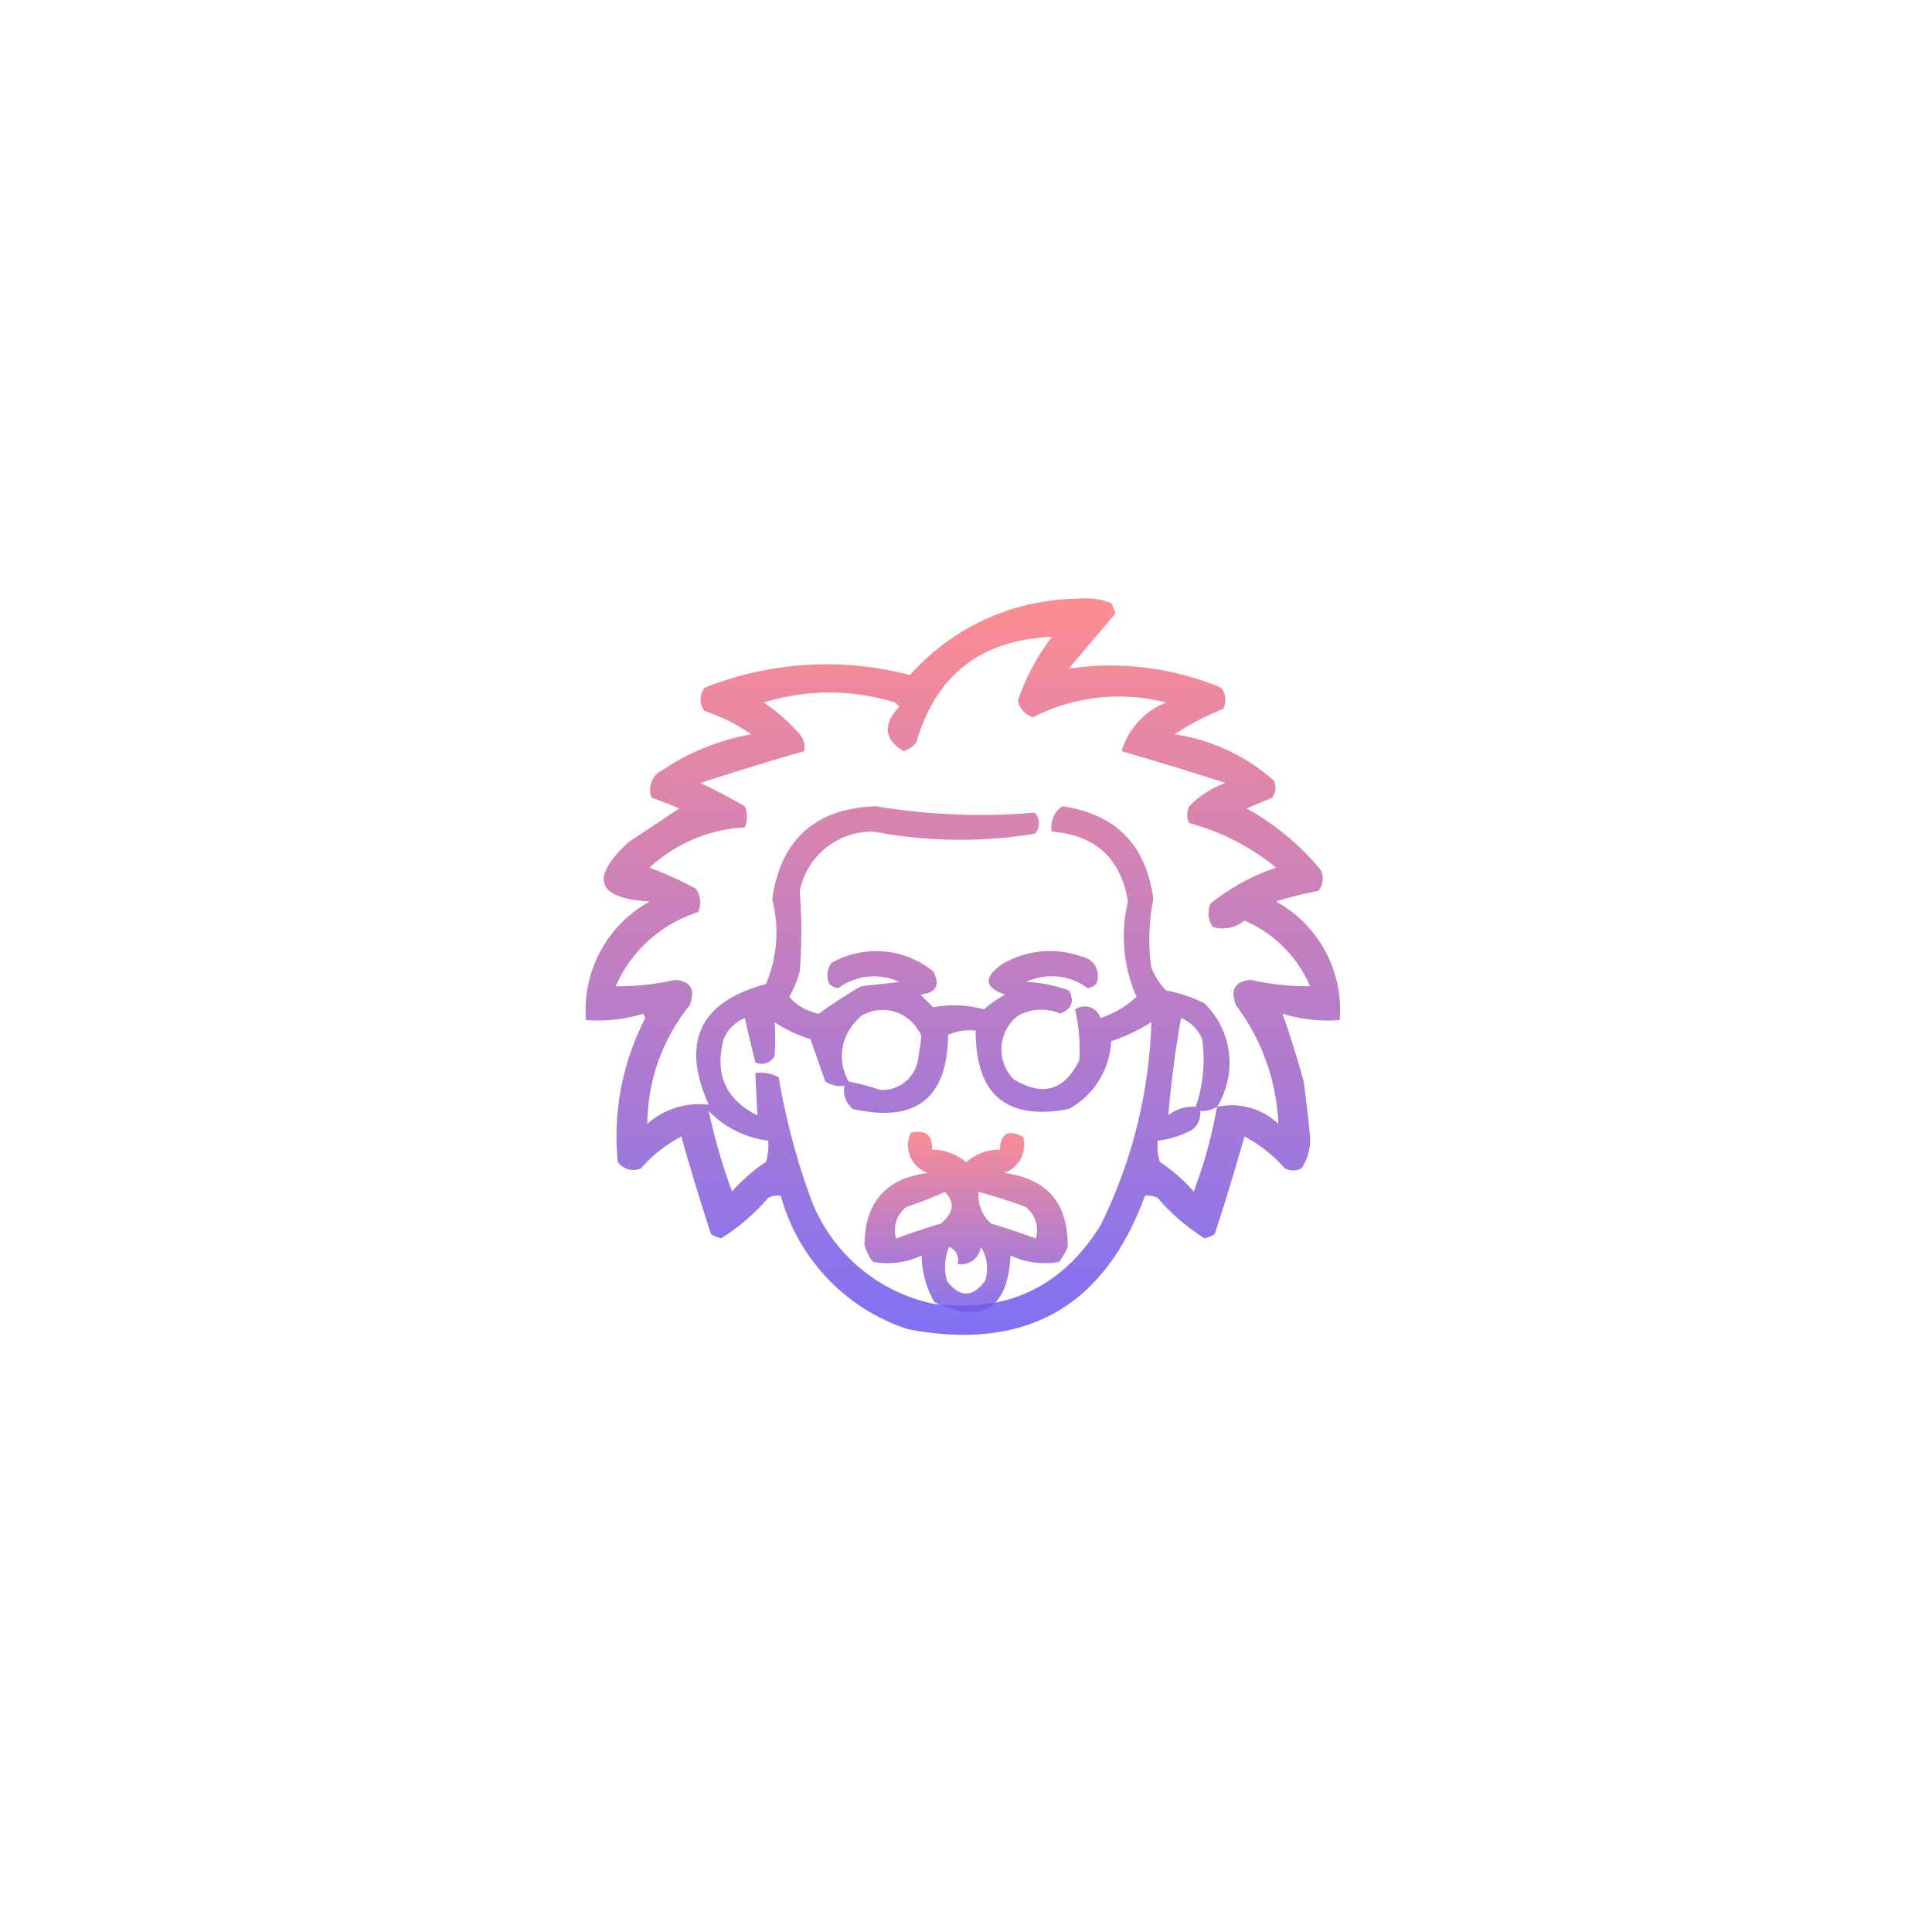 <svg xmlns="http://www.w3.org/2000/svg" xmlns:xlink="http://www.w3.org/1999/xlink" width="155" height="155" viewBox="0 0 155 155">
  <defs>
    <filter id="Rectangle_70" x="0" y="0" width="155" height="155" filterUnits="userSpaceOnUse">
      <feOffset input="SourceAlpha"/>
      <feGaussianBlur stdDeviation="10" result="blur"/>
      <feFlood flood-opacity="0.102"/>
      <feComposite operator="in" in2="blur"/>
      <feComposite in="SourceGraphic"/>
    </filter>
    <linearGradient id="linear-gradient" x1="0.5" x2="0.5" y2="1" gradientUnits="objectBoundingBox">
      <stop offset="0" stop-color="#fe767b"/>
      <stop offset="1" stop-color="#6154f7"/>
    </linearGradient>
  </defs>
  <g id="einstein_gpt" transform="translate(-819 -131)">
    <g id="Group_3863" data-name="Group 3863" transform="translate(-317 -2122)">
      <g transform="matrix(1, 0, 0, 1, 1136, 2253)" filter="url(#Rectangle_70)">
        <rect id="Rectangle_70-2" data-name="Rectangle 70" width="95" height="95" rx="15" transform="translate(30 30)" fill="#fff"/>
      </g>
    </g>
    <g id="Group_12362" data-name="Group 12362" transform="translate(866 179)">
      <path id="Path_80725" data-name="Path 80725" d="M49.872,12.425a5.73,5.73,0,0,1,2.717.34,3.893,3.893,0,0,1,.34.849q-1.861,2.2-3.737,4.416a23.015,23.015,0,0,1,12.229,1.529,1.6,1.6,0,0,1,.17,1.7,21.362,21.362,0,0,0-3.906,2.038,15.371,15.371,0,0,1,7.983,3.737,1.3,1.3,0,0,1-.17,1.359l-2.038.849A20.844,20.844,0,0,1,69.4,34.165a1.6,1.6,0,0,1-.17,1.7,25.264,25.264,0,0,0-3.4.849,9.929,9.929,0,0,1,5.1,9.511,12.418,12.418,0,0,1-4.586-.51q.93,2.625,1.7,5.435.3,2.2.51,4.416a4.115,4.115,0,0,1-.679,2.548,1.443,1.443,0,0,1-1.359,0,11.094,11.094,0,0,0-3.227-2.548q-1.1,3.9-2.378,7.813a1.676,1.676,0,0,1-.849.34,16.719,16.719,0,0,1-3.737-3.227,1.676,1.676,0,0,0-1.019-.17q-4.891,13.4-19.022,10.7a15.585,15.585,0,0,1-10.191-10.7,1.676,1.676,0,0,0-1.019.17,16.717,16.717,0,0,1-3.737,3.227,1.675,1.675,0,0,1-.849-.34q-1.269-3.889-2.378-7.813a11.1,11.1,0,0,0-3.227,2.548,1.513,1.513,0,0,1-1.868-.51,20.671,20.671,0,0,1,2.208-11.549l-.17-.34a12.417,12.417,0,0,1-4.586.51,9.93,9.93,0,0,1,5.1-9.511q-6.376-.4-1.7-4.756l4.076-2.717q-1.1-.465-2.208-.849a1.709,1.709,0,0,1,.849-2.208,18.517,18.517,0,0,1,7.133-2.887,14.436,14.436,0,0,0-3.737-1.868,1.52,1.52,0,0,1,0-1.868,26.433,26.433,0,0,1,16.475-1.019A18.215,18.215,0,0,1,49.872,12.425Zm-2.038,3.057a18.344,18.344,0,0,0-2.717,5.1A1.805,1.805,0,0,0,46.3,21.936,15.225,15.225,0,0,1,57,20.747a6.077,6.077,0,0,0-3.567,3.906q4.15,1.192,8.322,2.548a7.792,7.792,0,0,0-2.887,1.868,1.443,1.443,0,0,0,0,1.359,18.519,18.519,0,0,1,6.964,3.567,17.041,17.041,0,0,0-5.265,2.887,2,2,0,0,0,.17,1.868,2.7,2.7,0,0,0,2.548-.51,9.978,9.978,0,0,1,5.265,5.265A20.333,20.333,0,0,1,63.8,43q-1.9.152-1.189,2.038a16.965,16.965,0,0,1,3.4,9.511,5.435,5.435,0,0,0-4.925-1.359,6.678,6.678,0,0,0-1.019-8.322A12.132,12.132,0,0,0,57,43.846a5.377,5.377,0,0,1-1.189-1.868,16.179,16.179,0,0,1,.17-5.435q-.833-6.522-7.3-7.473a2,2,0,0,0-.849,2.038q5.247.406,6.114,5.6a12.042,12.042,0,0,0,.679,7.643,7.416,7.416,0,0,1-2.887,1.7,1.334,1.334,0,0,0-2.038-.679,13.852,13.852,0,0,1,.34,4.076q-1.773,3.644-5.265,1.529a3.422,3.422,0,0,1,.34-5.1,3.831,3.831,0,0,1,3.4-.17q1.416-.6.679-1.868a11.814,11.814,0,0,0-3.4-.679,4.81,4.81,0,0,1,4.925.51,1.339,1.339,0,0,0,.679-.34,1.579,1.579,0,0,0-1.189-2.208,7.5,7.5,0,0,0-6.454.679q-2.115,1.558.34,2.378a8.863,8.863,0,0,0-1.7,1.189,9.052,9.052,0,0,0-4.076-.17L37.3,44.185q1.9-.213,1.019-1.868a7.244,7.244,0,0,0-8.152-.679,1.6,1.6,0,0,0-.17,1.7,1.34,1.34,0,0,0,.679.34,4.81,4.81,0,0,1,4.925-.51l-3.057.34a36.366,36.366,0,0,0-3.4,2.208,4.2,4.2,0,0,1-2.378-1.359,8.037,8.037,0,0,0,.849-2.038,42.306,42.306,0,0,0,0-6.454,5.913,5.913,0,0,1,5.944-4.756,37.257,37.257,0,0,0,12.908.17,1.232,1.232,0,0,0,0-1.7,50.487,50.487,0,0,1-12.738-.51q-7.31.263-8.322,7.473a10.568,10.568,0,0,1-.51,6.794q-7.957,2.126-4.586,9.681a6.277,6.277,0,0,0-4.925,1.529,15.273,15.273,0,0,1,3.4-9.511Q19.5,43.148,17.6,43a20.333,20.333,0,0,1-4.756.51,10.769,10.769,0,0,1,6.624-5.945,2,2,0,0,0-.17-1.868,27.708,27.708,0,0,0-3.737-1.7,12.14,12.14,0,0,1,7.643-3.227,2.208,2.208,0,0,0,0-1.7q-1.743-1-3.567-1.868,4.172-1.356,8.322-2.548a1.568,1.568,0,0,0-.34-1.359,15.367,15.367,0,0,0-2.887-2.548,17.762,17.762,0,0,1,10.53,0l.34.34q-2.014,2.142.34,3.567a2.477,2.477,0,0,0,1.019-.679Q39.308,15.832,47.833,15.482Zm-16.3,35.667a4.067,4.067,0,0,1,.523-4.762,4.905,4.905,0,0,1,.5-.5,3.32,3.32,0,0,1,4.586,1.189c.226.34.318.2,0,2.038a2.914,2.914,0,0,1-3.057,2.717A21.669,21.669,0,0,0,31.528,51.149Zm-.34.34a1.961,1.961,0,0,0,.679,1.868q7.578,1.7,7.643-5.945a4.146,4.146,0,0,1,2.208-.34q-.014,7.719,7.473,6.284a6.524,6.524,0,0,0,3.4-5.435,14.742,14.742,0,0,0,3.227-1.529A39.416,39.416,0,0,1,51.74,62.7Q47.1,70.155,38.322,68.982a13.467,13.467,0,0,1-10.021-9,54.577,54.577,0,0,1-2.378-9.172,3.087,3.087,0,0,0-1.868-.34q.067,1.727.17,3.4-3.832-1.894-2.717-6.114a3.123,3.123,0,0,1,1.7-1.7q.4,1.809.849,3.567a1.168,1.168,0,0,0,1.529-.51,14.342,14.342,0,0,0,0-2.717,11.235,11.235,0,0,0,2.887,1.359l1.189,3.4A2.2,2.2,0,0,0,31.189,51.489Zm28.194,1.7a3.052,3.052,0,0,0-2.208.679q.34-3.9,1.019-7.813a3.123,3.123,0,0,1,1.7,1.7A11.761,11.761,0,0,1,59.383,53.187Zm1.7,0a37.607,37.607,0,0,1-1.868,6.794A13.522,13.522,0,0,0,56.5,57.6a4.392,4.392,0,0,1-.17-1.7,7.607,7.607,0,0,0,2.717-.849,1.561,1.561,0,0,0,.679-1.529A2.35,2.35,0,0,0,61.081,53.187Zm-40.762.34A7.982,7.982,0,0,0,25.074,55.9a4.394,4.394,0,0,1-.17,1.7,13.52,13.52,0,0,0-2.717,2.378A45.431,45.431,0,0,1,20.319,53.527Z" transform="translate(-10.451 -12.386)" fill-rule="evenodd" opacity="0.834" fill="url(#linear-gradient)"/>
    </g>
    <g id="Group_12364" data-name="Group 12364" transform="translate(888.348 221.801)">
      <path id="Path_80727" data-name="Path 80727" d="M79.237,135.368q1.758-.379,1.7,1.359a4.181,4.181,0,0,1,2.717,1.019,4.181,4.181,0,0,1,2.717-1.019q.1-1.962,1.868-1.019A2.39,2.39,0,0,1,86.71,138.6q5.172.674,5.1,5.944a6.141,6.141,0,0,1-.679,1.189,6.371,6.371,0,0,1-3.906-.51q-.347,6.454-6.114,3.737a7.832,7.832,0,0,1-1.019-3.737,6.371,6.371,0,0,1-3.906.51,3.836,3.836,0,0,1-.679-1.359q.048-5.141,5.1-5.775A2.312,2.312,0,0,1,79.237,135.368Zm2.717,4.756a27.982,27.982,0,0,1-3.057,1.189,2.338,2.338,0,0,0-.849,2.548q1.755-.658,3.567-1.189Q83.207,141.383,81.954,140.124Zm2.717,0a2.917,2.917,0,0,0,1.019,2.548q1.811.531,3.567,1.189a2.338,2.338,0,0,0-.849-2.548Q86.56,140.638,84.672,140.124Zm-2.378,4.416a4.189,4.189,0,0,0-.17,2.717q1.529,2.038,3.057,0a3.162,3.162,0,0,0-.34-2.717,1.584,1.584,0,0,1-1.868,1.359A1.1,1.1,0,0,0,82.294,144.54Z" transform="translate(-75.5 -135.3)" fill-rule="evenodd" opacity="0.827" fill="url(#linear-gradient)"/>
    </g>
  </g>
</svg>
